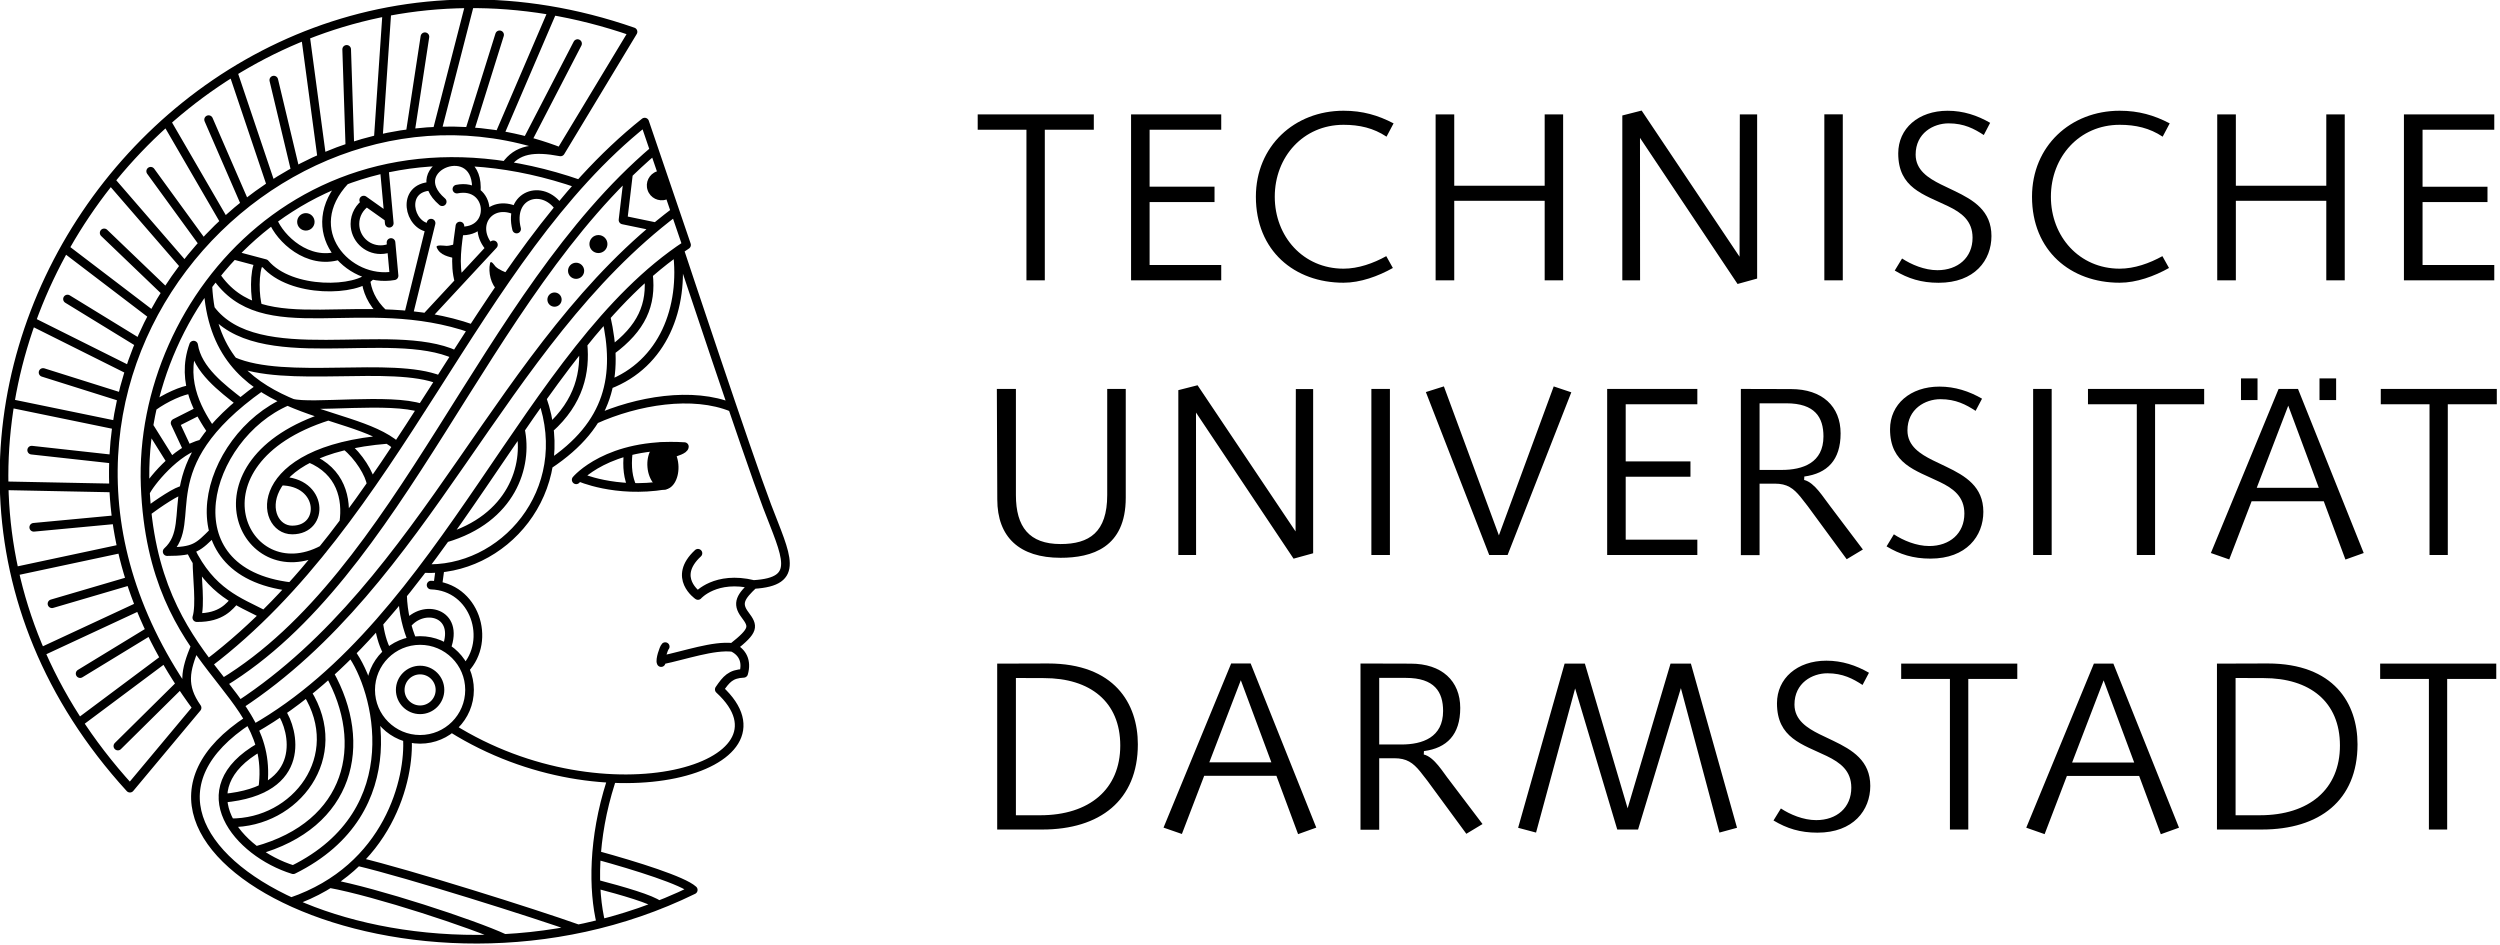 <?xml version="1.0" encoding="UTF-8"?>
<svg width="300" height="113.38" viewBox="30 31 87.891 25.707" xmlns="http://www.w3.org/2000/svg">
<g transform="matrix(.306 0 0 .306 20.7 21.885)">
<path d="m142.72 30.656v1.762h5.6v17.304h2.11v-17.304h5.63v-1.762h-13.34zm17.62 0v19.066h10.36v-1.761h-8.23v-7.232h7.46v-1.763h-7.46v-6.548h8.23v-1.762h-10.36zm24.41 1.199c1.83 0 3.44 0.367 4.94 1.364l0.81-1.529c-1.79-0.935-3.56-1.451-5.75-1.451-5.63 0-10.07 4.062-10.07 9.88 0 6.205 4.43 9.879 10.07 9.879 1.93 0 3.98-0.744 5.67-1.694l-0.76-1.359c-1.49 0.827-3.22 1.439-4.91 1.439-4.63 0-7.9-3.686-7.9-8.265 0-4.578 3.27-8.264 7.9-8.264m10.58-1.199v19.066h2.14v-9.134h10.39v9.134h2.12v-19.066h-2.12v8.202h-10.39v-8.202h-2.14zm23.67-0.438-2.22 0.566v18.938h2.04l-0.01-16.367 11.21 16.787 2.25-0.621v-18.865h-1.99l-0.03 16.358-11.25-16.796zm20.99 19.504h2.12v-19.067h-2.12v19.067zm12.99-1.163c-1.48 0-3-0.647-4.06-1.344l-0.84 1.384c1.53 0.923 3.06 1.406 5.04 1.406 4.15 0 6.07-2.597 6.07-5.373 0-2.906-2.06-4.131-4.24-5.178l-1.6-0.768c-1.39-0.701-2.87-1.612-2.87-3.408 0-2.473 2.04-3.589 3.79-3.589 1.78 0 2.94 0.626 4.04 1.341l0.73-1.401c-1.47-0.854-3.09-1.388-4.88-1.388-3.37 0-5.68 2.038-5.68 4.897 0 3.988 2.92 4.71 5.72 6.064 1.55 0.746 2.82 1.678 2.82 3.626 0 2.286-1.68 3.731-4.04 3.731m20.94-16.704c1.83 0 3.44 0.367 4.94 1.364l0.81-1.529c-1.79-0.935-3.56-1.451-5.75-1.451-5.64 0-10.07 4.062-10.07 9.88 0 6.205 4.43 9.879 10.07 9.879 1.93 0 3.98-0.744 5.67-1.694l-0.76-1.359c-1.49 0.827-3.22 1.439-4.91 1.439-4.63 0-7.9-3.686-7.9-8.265 0-4.578 3.27-8.264 7.9-8.264m11.21-1.199v19.066h2.14v-9.134h10.39v9.134h2.12v-19.066h-2.12v8.202h-10.39v-8.202h-2.14zm21.45 0v19.066h10.38v-1.761h-8.24v-7.232h7.46v-1.761h-7.46v-6.55h8.24v-1.762h-10.38zm-146.85 44.049v-12.505h-2.13v12.196c0 4.278-2.06 5.626-5.36 5.626-3.6 0-5.13-1.968-5.13-5.626v-12.196h-2.19l0.05 12.689c0 4.349 2.56 6.712 7.27 6.712 3.58 0 7.49-1.147 7.49-6.896m8.25-12.927-2.21 0.563v18.941h2.04l-0.01-16.368 11.21 16.787 2.25-0.62v-18.866h-1.99l-0.03 16.357-11.26-16.794zm19.97 19.504h2.13v-19.082h-2.13v19.082zm8.33-19.374-2.07 0.653 7.28 18.721h2.11l7.32-18.693-2.02-0.678-6.3 17.114-6.32-17.117zm18.76 0.292v19.082h10.36v-1.762h-8.23v-7.231h7.44v-1.764h-7.44v-6.564h8.23v-1.761h-10.36zm20.05 9.306h-2.54v-7.654h3.07c3.29 0 4.27 1.607 4.27 3.804 0 3.036-2.37 3.85-4.8 3.85m1.07-9.29-5.76-0.015v19.097h2.15v-8.217h1.75c1.41 0 2.13 0.518 2.96 1.533l0.82 1.048 4.48 6.102 1.86-1.116-3.77-4.994c-0.74-0.923-1.76-2.705-2.98-2.995l0.02-0.395c2.63-0.354 4.17-1.879 4.17-4.955 0-3.105-2.11-5.093-5.7-5.093m15.88 18.033c-1.48 0-3-0.647-4.06-1.345l-0.84 1.385c1.53 0.923 3.06 1.406 5.04 1.406 4.15 0 6.08-2.599 6.08-5.374 0-2.903-2.07-4.131-4.25-5.177l-1.6-0.769c-1.39-0.699-2.87-1.61-2.87-3.406 0-2.474 2.04-3.591 3.79-3.591 1.78 0 2.94 0.627 4.04 1.34l0.74-1.398c-1.48-0.855-3.1-1.388-4.89-1.388-3.36 0-5.68 2.036-5.68 4.896 0 3.988 2.92 4.71 5.72 6.064 1.55 0.746 2.82 1.677 2.82 3.627 0 2.286-1.68 3.73-4.04 3.73m11.94 1.033h2.13v-19.082h-2.13v19.082zm6.3-19.082v1.761h5.61v17.321h2.1v-17.321h5.64v-1.761h-13.35zm23.01 1.922 3.51 9.438h-7.13l3.62-9.438zm8.67 16.93-7.55-18.852h-2.23l-7.78 18.851 2.11 0.738 2.57-6.684h8.29l2.49 6.697 2.1-0.75zm-3.17-20.062h-1.91v2.492h1.91v-2.492zm-9.03 0h-1.9v2.492h1.9v-2.492zm14.16 1.21v1.761h5.6v17.321h2.1v-17.321h5.63v-1.761h-13.33zm-154.02 48.98h-2.79v-15.77l3.23 0.012c5.29 0 8.76 2.708 8.76 7.748 0 5.01-3.54 8.01-9.2 8.01m0.89-17.438-5.83 0.018v19.06h5.18c6.61 0 10.98-3.34 10.98-9.79 0-4.662-2.67-9.288-10.33-9.288m22.16 1.923 3.51 9.435h-7.13l3.62-9.435zm8.67 16.935-7.54-18.856h-2.24l-7.77 18.856 2.11 0.73 2.56-6.68h8.3l2.49 6.7 2.09-0.75zm9.77-9.55h-2.54v-7.652h3.07c3.28 0 4.27 1.604 4.27 3.803 0 3.039-2.37 3.849-4.8 3.849m1.07-9.289-5.76-0.016v19.095h2.15v-8.21h1.74c1.41 0 2.14 0.51 2.97 1.53l0.82 1.05 4.48 6.1 1.86-1.12-3.78-4.99c-0.74-0.92-1.75-2.71-2.97-3l0.02-0.39c2.63-0.35 4.17-1.88 4.17-4.958 0-3.104-2.11-5.091-5.7-5.091m20.02-1e-3h-2.33l-5.34 18.86 2.06 0.55 4.49-16.56 4.84 16.21h2.39l4.92-16.245 4.43 16.595 2.02-0.55-5.3-18.86h-2.34l-4.93 16.62-4.91-16.62zm26.58 17.98c-1.49 0-3.01-0.65-4.06-1.34l-0.85 1.38c1.54 0.92 3.06 1.4 5.05 1.4 4.14 0 6.07-2.59 6.07-5.37 0-2.9-2.06-4.13-4.24-5.18l-1.61-0.77c-1.39-0.7-2.86-1.61-2.86-3.402 0-2.473 2.04-3.589 3.78-3.589 1.78 0 2.94 0.626 4.04 1.341l0.74-1.401c-1.48-0.854-3.1-1.388-4.89-1.388-3.36 0-5.68 2.038-5.68 4.897 0 3.992 2.92 4.712 5.73 6.062 1.54 0.75 2.81 1.68 2.81 3.63 0 2.29-1.67 3.73-4.03 3.73m9.76-17.98v1.76h5.6v17.3h2.11v-17.3h5.63v-1.76h-13.34zm23.26 1.921 3.51 9.439h-7.13l3.62-9.439zm8.66 16.929-7.54-18.85h-2.24l-7.77 18.85 2.11 0.74 2.56-6.69h8.3l2.49 6.7 2.09-0.75zm9.29-1.43h-2.79v-15.77l3.23 0.012c5.29 0 8.76 2.708 8.76 7.748 0 5.01-3.53 8.01-9.2 8.01m0.89-17.438-5.82 0.018v19.06h5.17c6.61 0 10.98-3.34 10.98-9.79 0-4.662-2.67-9.288-10.33-9.288m12.93 0.018v1.76h5.6v17.3h2.1v-17.3h5.64v-1.76h-13.34z"/>
<path d="m66.534 43.004c0 0.554-0.448 1.004-1.002 1.004-0.552 0-1-0.45-1-1.004s0.448-1.002 1-1.002c0.554 0 1.002 0.448 1.002 1.002"/>
<path d="m82.97 45.466c-0.43 0.115-0.868 0.31-1.314 0.296-0.135-2e-3 -1.231-0.173-1.095 0.169 0.379 0.943 1.393 1.079 2.285 1.307 0 0 0.056-1.183 0.124-1.772"/>
<path d="m88.919 48.994 3e-3 2e-3c-0.537-0.251-1.181-0.448-1.607-0.865-0.086-0.085-0.533-0.809-0.626-0.355-0.219 1.048 0.1 2.426 0.902 3.145 0 0 0.903-1.317 1.328-1.927"/>
<path d="m94.92 51.938c0 0.452-0.366 0.818-0.819 0.818s-0.82-0.366-0.82-0.818c0-0.453 0.367-0.819 0.82-0.819s0.819 0.366 0.819 0.819"/>
<path d="m100.18 45.556c0 0.572-0.464 1.034-1.035 1.034s-1.035-0.462-1.035-1.034c0-0.571 0.464-1.035 1.035-1.035s1.035 0.464 1.035 1.035"/>
<path d="m97.508 48.629c0 0.511-0.417 0.926-0.928 0.926-0.512 0-0.928-0.415-0.928-0.926 0-0.513 0.416-0.929 0.928-0.929 0.511 0 0.928 0.416 0.928 0.929"/>
<path d="m106.96 40.436c-0.89 0.304-1.86-0.172-2.16-1.065-0.31-0.892 0.17-1.861 1.06-2.166l0.48-0.097 1.09 3.112-0.47 0.216z"/>
<path d="m108.33 70.868c0.13 1.478-0.54 2.797-1.52 2.88-0.97 0.084-1.91-1.072-2.03-2.549-0.13-1.479 0.57-2.773 1.55-2.857 0.98-0.083 1.87 1.049 2 2.526"/>
<path d="m94.791 34.968 8.329-13.799c-52.496-18.24-95.902 45.149-57.799 86.901l7.713-9.234c-27.394-36.891 9.142-76.55 41.757-63.868zm2.183 3.707c-30.503-10.585-50.723 13.083-49.904 34.63 0.821 21.546 15.108 22.951 13.509 34.785m-1.579-7.87c-21.688 14.11 18.4 35.5 51.04 19.54m-5.58-88.215c-19.645 15.646-28.31 45.623-50.171 62.211m50.171-62.211 4.81 14.114m-3.71-10.888c-19.73 16.791-28.941 48.643-49.568 61.189m51.968-54.126c-20.256 15.27-28.375 42.436-50.054 56.675m51.364-52.85c-18.21 11.913-27.758 43.097-49.726 55.601m37.202-78.735-5.796 11.191m2.93-14.954-6.125 14.268m0.035-11.512-3.475 11.113m0.053-14.681-3.768 14.635m-1.389-10.849-1.697 11.108m-2.675-13.934-0.993 14.599m-3.625-10.321 0.37 11.242m-5.111-12.828 1.888 14.068m-5.52-8.95 2.491 10.435m-7.178-11.363 4.387 13.034m-7.19-7.565 4.218 9.711m-9.051-9.481 6.684 11.514m-8.505-5.814 6.041 8.304m-10.641-7.253 8.498 9.817m-9.244-3.787 7.121 6.829m-11.649-5.059 10.111 7.708m-9.795-1.878 8.282 5.077m-12.428-2.52 11.276 5.631m-9.937 0.25 9.073 2.856m-12.867 0.685 12.265 2.525m-9.78 2.859 9.418 1.04m-12.583 3.053 12.585 0.252m-9.182 4.518 9.511-0.892m-11.73 5.965 12.33-2.632m-8.015 6.343 9.016-2.648m-10.316 8.201 11.362-5.284m-6.83 7.758 8.07-4.923m-8.208 10.554 9.868-7.372m-5.392 10.062 7.197-7.116m43.66-61.146c-3.066-0.574-4.995-0.316-6.303 1.574m-35.653 55.193c-1.17 2.831-1.561 4.599 0.199 7.101m2.142-49.681c5.419 8.106 16.779 1.665 29.51 6.151m-30.416-4.964c0.764 15.498 16.308 13.682 21.738 18.432m6.751-10.479c-7.525-3.463-22.837 1.924-28.184-5.271m26.351 8.145c-5.547-2.21-17.755 0.485-23.756-2.148m21.679 5.397c-3.597-1.223-12.717 0.021-14.914-0.593m11.179-20.661-0.569-6.248m1.119 12.282-0.349-3.822m-3.137-4.874 2.88 2.043m0.308 3.383c-0.377 0.174-0.798 0.273-1.241 0.273-1.633 0-2.956-1.326-2.956-2.956 0-1.049 0.542-1.966 1.361-2.491m3.134 8.444c-5.319 0.934-10.942-5.27-5.603-10.95m-0.702 8.612c-3.595 1.12-6.803-1.924-7.637-4.058m-0.87 4.993-3.651-0.969m3.651 0.969c2.963 3.479 10.634 3.231 12.22 1.321m-0.642 0.534c0.095 1.112 0.629 2.635 2.044 3.901m-14.276-5.93c-0.649 1.04-0.547 4.078-0.162 5.208m19.884-9.677-2.605 10.576m9.765-8.084-7.74 8.337m3.892-10.497c-0.278 2.064-0.68 4.39-0.092 6.406m-0.255-10.649c4.049-0.803 4.516 5.1 0.27 4.8m-1.957-3.349c-4.638-3.981 4.427-7.486 3.908-1.091m-5.164-0.686c-3.587 0.12-2.573 4.66-0.153 4.774m9.956 0.141c-0.994-3.995 2.987-5.254 4.901-2.446m-4.946 0.347c-3.089-1.42-5.305 1.753-2.985 4.305m15.885-8.56-0.63 5.315 3.79 0.783m2.7 2.63s7.79 23.476 10.06 29.455c2.22 5.817 3.93 8.682-1.55 9.01-4.36-1.065-6.39 1.263-6.39 1.263s-3.02-2.057 0-4.852m3.98 10.815c2.51-1.977 2.43-2.409 1.42-3.751-1.02-1.345-0.44-2.119 0.99-3.475m-10.57 8.687c2.75-0.572 5.95-1.71 8.16-1.461m-24.379-25.05c0.899 4.195-0.973 10.265-8.62 12.503m11.109-16.067c3.786 10.668-4.498 20.065-13.669 19.548m1.94 13.952c0 1.263-1.022 2.285-2.283 2.285-1.26 0-2.284-1.022-2.284-2.285 0-1.261 1.024-2.282 2.284-2.282 1.261 0 2.283 1.021 2.283 2.282zm3.397 0c0 3.14-2.544 5.679-5.68 5.679s-5.68-2.539-5.68-5.679c0-3.136 2.544-5.677 5.68-5.677s5.68 2.541 5.68 5.677zm-20.258 20.659c-6.412-1.98-12.405-9.24-3.77-14.13m2.395-4.026c1.4 1.986 3.263 9.056-6.695 9.946m9.66-12.151c4.586 7.341-1.269 15.041-8.815 14.971m11.376-17.155c4.543 8.095 2.465 17.375-8.442 20.355m4.291 2.19c13.582-6.72 9.66-20.892 6.648-24.928m6.463 9.758c0.325 4.64-2.105 15.01-13.35 18.86m4.428-2.1c5.227 0.95 16.496 4.63 20.08 6.3m-16.867-8.83c5.759 1.36 20.33 5.95 25.342 7.74m-14.544-23.08c17.82 11.18 40.33 4.37 30.75-4.436 0.81-1.185 1.31-1.779 2.8-1.848 0.4-1.394-0.13-2.444-1.27-2.981m-14 15.505c-2.059 6.45-2.06 12.38-1.111 16.24m-0.494-7.88c4.585 1.26 9.925 2.94 11.085 4m-3.95 1.74c-0.82-0.66-4.11-1.62-7.21-2.43m-24.986-29.951c0.16 1.083 0.417 2.272 1.024 3.391m1.721-6.651c0.059 2.097 0.555 3.927 1.141 5.315m-0.649-1.905c1.849-2.409 6.117-1.438 4.553 2.706m-1.764-7.239c5.046 0.16 6.994 6.354 3.881 9.638m-2.846-11.583-0.271 2.019m12.816-18.038c3.471-3.092 4.181-6.556 3.869-9.737m2.651-3.136c1.53 6.729 0.48 12.351-6.6 17.026m11.47-21.911c0.41 3.52-0.78 6.212-4.29 8.802m7.6-11.43c0.84 6.465-1.6 12.944-7.86 15.336m-1.592 3.996c4.822-2.177 11.252-3.257 15.772-1.382m-17.616 7.979s4.166 1.884 9.886 0.944m-4.22-3.757c-0.19 1.747 0 2.944 0.48 4.013m-39.625-9.91c-9.505 4.079-13.895 19.654 0.405 21.316m4.274-19.601c-16.613 5.261-9.763 20.194-0.636 15.335m7.47-12.661c-15.904 1.251-14.782 10.412-10.976 10.412s3.593-5.622-1.35-5.622m3.347-2.628c3.613 1.499 4.317 4.67 3.93 7.379m0.211-8.821c1.496 1.172 2.799 3.308 2.936 4.46m-12.647-11.213c-13.084 9.265-6.937 15.41-10.794 18.927 3.14 0 3.57-0.493 5.344-2.266m3.089-14.854c-2.13-1.663-4.957-3.77-5.392-6.603-1.584 4.37 0.816 8.001 2.064 9.88m-2.464 13.585c2.402 4.958 5.586 5.991 8.51 7.51m-7.724-6.068c0 1.686 0.43 4.963-0.021 6.402 2.871 0.035 3.78-1.359 4.445-2.045m-10.164-10.124c1.223-0.913 3.594-2.541 4.208-2.481m-4.385 0.257c0.434-0.992 3.527-4.923 6.497-5.567m-6.102-2.05 2.546 4.07m1.898-1.355-1.434-3.065 2.79-1.41m-5.376-0.436c1.508-1.103 3.462-1.94 4.452-2.028m44.214 10.4s3.63-4.358 12.43-3.814m-1.5 0.792c0.52-0.17 1.5-0.45 1.5-0.792l-2.65-0.015m0.45 22.994c-0.18 0.181-0.63 1.54-0.47 1.834" fill="none" stroke="#000" stroke-linecap="round" stroke-linejoin="round" stroke-width=".994"/>
</g>
</svg>
